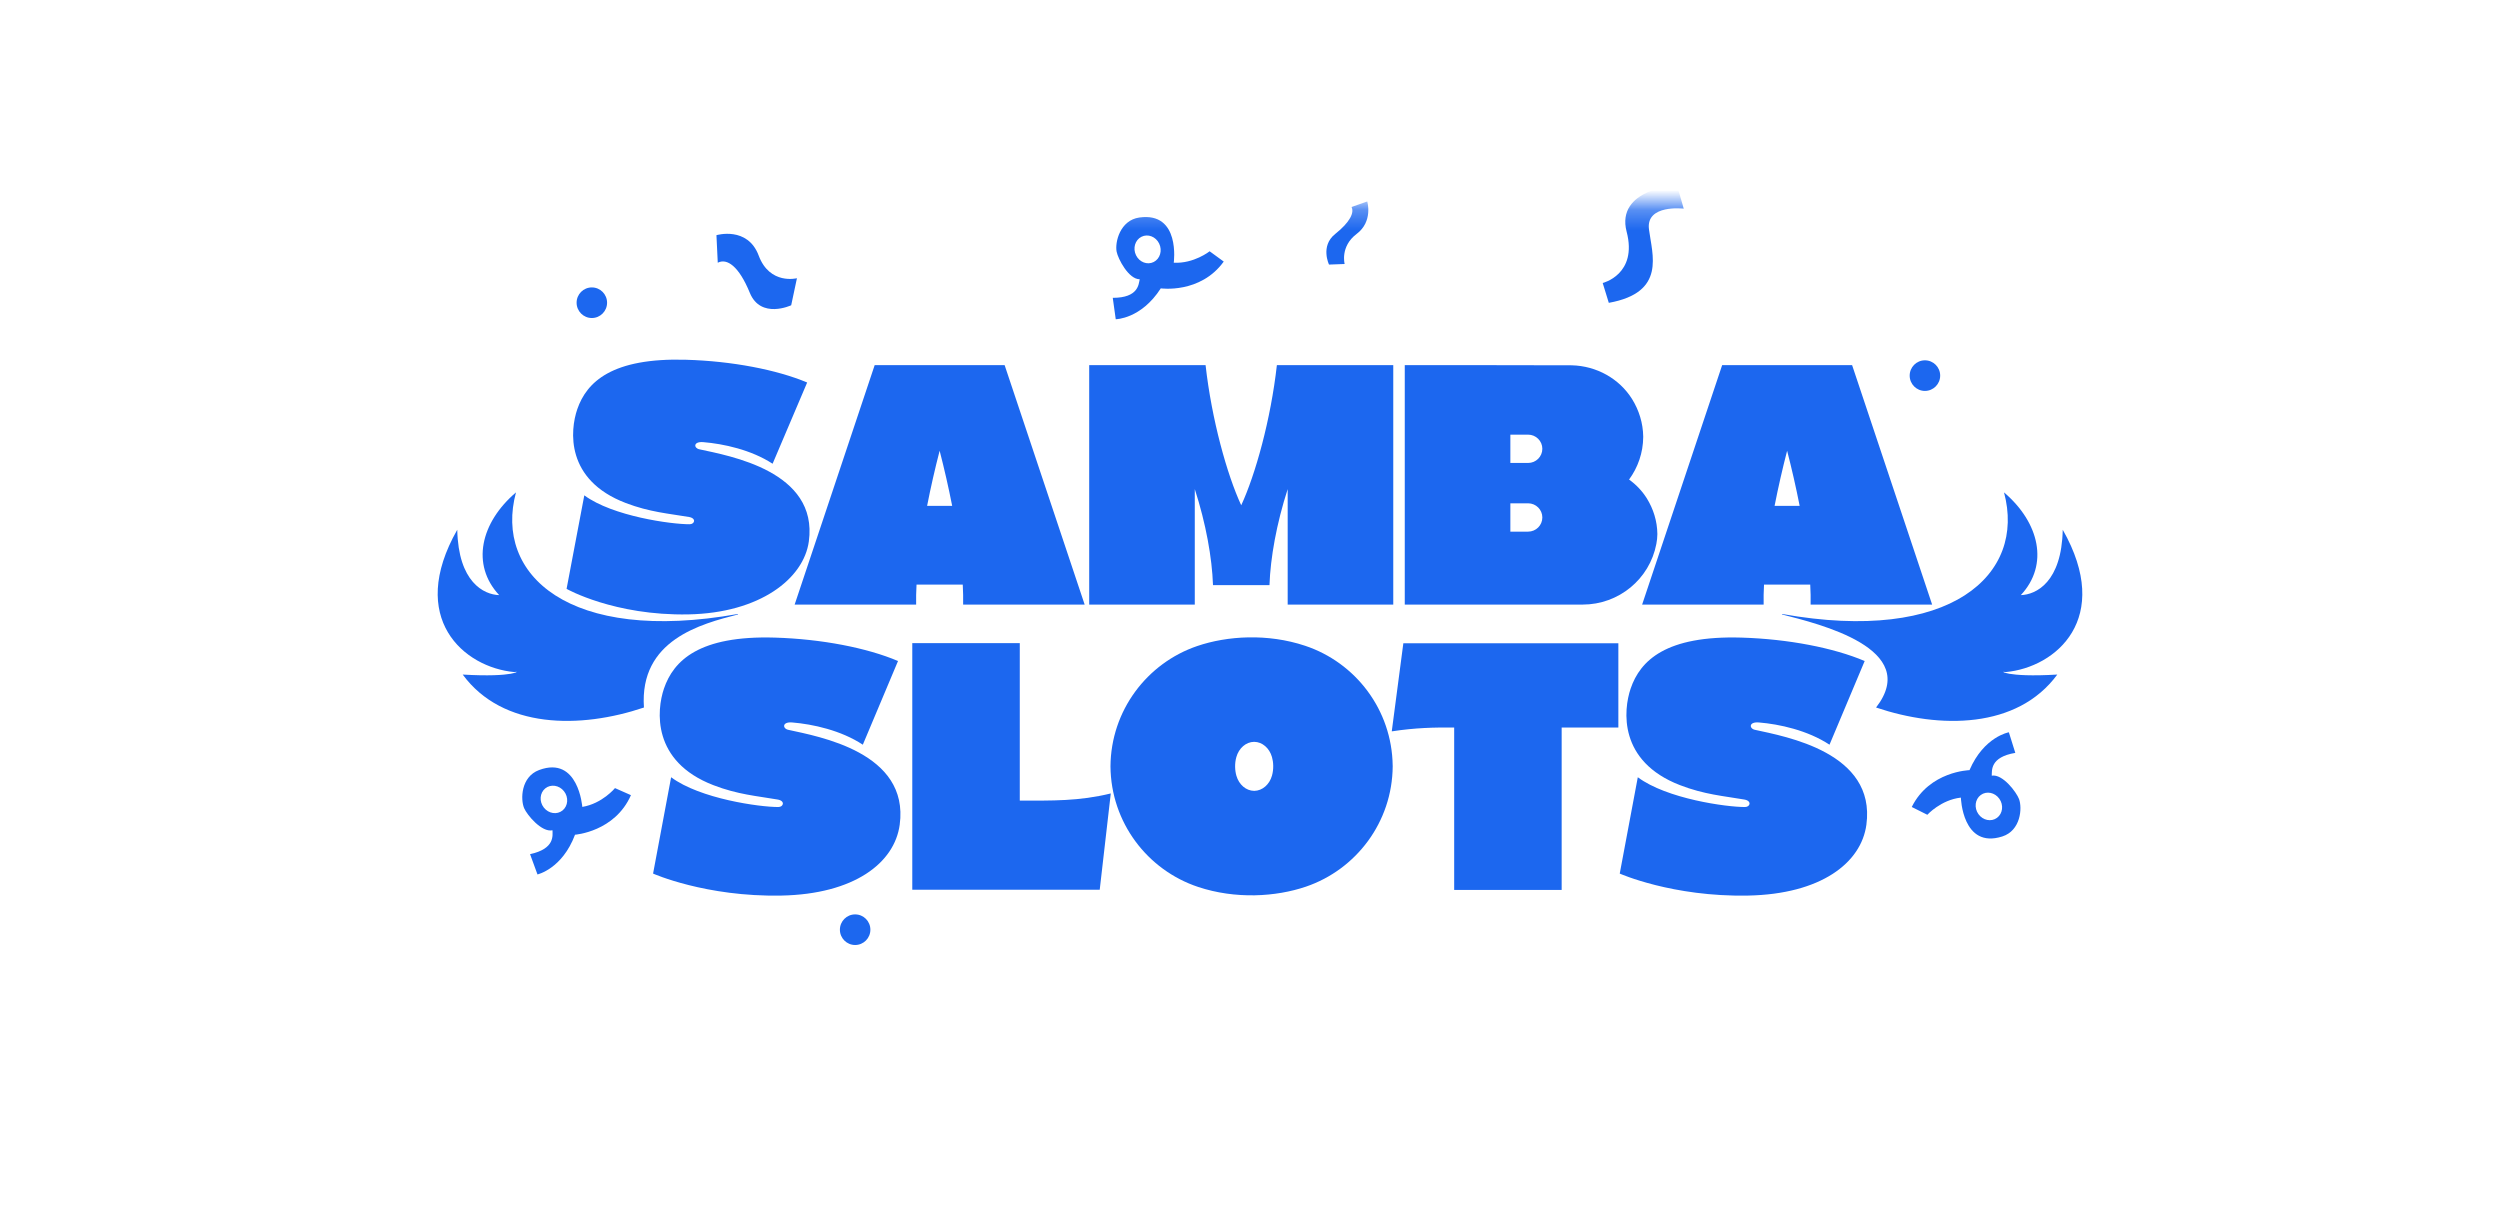 <?xml version="1.0" encoding="UTF-8"?> <svg xmlns="http://www.w3.org/2000/svg" width="125" height="61" viewBox="0 0 125 61" fill="none"><mask id="mask0_9266_2671" style="mask-type:luminance" maskUnits="userSpaceOnUse" x="9" y="10" width="108" height="51"><path d="M117 10.265H9V60.735H117V10.265Z" fill="white"></path></mask><g mask="url(#mask0_9266_2671)"><path d="M36.903 30.722C36.9 30.715 36.897 30.707 36.893 30.699C28.448 32.207 24.691 28.732 25.799 24.62C24.026 26.131 23.541 28.235 24.959 29.756C24.189 29.732 22.916 29.104 22.863 26.487C20.345 30.914 23.189 33.378 25.728 33.605C26.043 33.508 25.756 33.884 23.135 33.728C25.138 36.454 29.015 36.449 32.197 35.376C31.964 31.997 35.051 31.196 36.903 30.722Z" fill="#1C67EF"></path><path d="M89.097 30.722C89.1 30.715 89.103 30.707 89.107 30.699C97.551 32.207 101.309 28.732 100.201 24.62C101.974 26.131 102.459 28.235 101.041 29.756C101.81 29.732 103.084 29.104 103.137 26.487C105.655 30.914 102.811 33.378 100.272 33.605C99.957 33.508 100.244 33.884 102.865 33.728C100.862 36.454 96.985 36.449 93.803 35.376C96.089 32.429 90.948 31.196 89.097 30.722Z" fill="#1C67EF"></path><path d="M31.285 25.149C28.259 23.995 28.502 21.513 28.864 20.46C29.334 19.098 30.599 17.879 34.306 17.988C36.599 18.054 38.839 18.486 40.358 19.125L38.63 23.187C37.559 22.488 36.164 22.188 35.163 22.107C34.657 22.066 34.683 22.402 34.964 22.464C36.461 22.792 40.921 23.554 40.442 27.07C40.19 28.925 38.004 30.651 34.42 30.72C30.704 30.791 28.329 29.444 28.329 29.444L29.215 24.767C30.633 25.814 33.573 26.217 34.482 26.212C34.737 26.212 34.828 25.914 34.449 25.849C33.445 25.679 32.484 25.607 31.285 25.15V25.149Z" fill="#1C67EF"></path><path d="M48.157 30.23C48.163 29.915 48.156 29.58 48.138 29.229H45.827C45.808 29.58 45.801 29.915 45.807 30.23H39.732L43.734 18.256H50.231L54.233 30.23H48.157ZM47.609 25.295C47.428 24.369 47.213 23.433 46.982 22.536C46.75 23.433 46.536 24.369 46.355 25.295H47.609Z" fill="#1C67EF"></path><path d="M60.65 29.255C60.602 27.886 60.298 26.185 59.739 24.454V30.229H54.46V18.256H60.279C60.585 20.984 61.352 23.735 62.061 25.264C62.77 23.735 63.538 20.984 63.844 18.256H69.663V30.23H64.384V24.455C63.825 26.186 63.522 27.886 63.474 29.256H60.651L60.65 29.255Z" fill="#1C67EF"></path><path d="M82.868 26.71C82.867 26.869 82.849 27.033 82.817 27.199C82.482 28.956 80.936 30.229 79.134 30.229C75.922 30.229 70.238 30.229 70.238 30.229V18.257C70.238 18.257 78.044 18.255 78.587 18.265C79.828 18.295 80.967 18.932 81.605 19.955C81.949 20.51 82.152 21.152 82.161 21.83V21.849C82.155 22.642 81.894 23.377 81.453 23.978C81.807 24.23 82.111 24.55 82.344 24.923C82.668 25.447 82.86 26.053 82.868 26.692V26.71L82.868 26.71ZM77.117 22.44C77.117 22.049 76.797 21.732 76.404 21.732H75.518V23.148H76.404C76.798 23.148 77.117 22.831 77.117 22.44ZM77.117 25.873C77.117 25.482 76.797 25.165 76.404 25.165H75.518V26.582H76.404C76.798 26.582 77.117 26.265 77.117 25.874V25.873Z" fill="#1C67EF"></path><path d="M90.531 30.23C90.537 29.915 90.531 29.58 90.512 29.229H88.201C88.182 29.58 88.175 29.915 88.182 30.23H82.106L86.108 18.256H92.605L96.607 30.23H90.531ZM89.983 25.295C89.802 24.369 89.587 23.433 89.356 22.536C89.125 23.433 88.91 24.369 88.729 25.295H89.983Z" fill="#1C67EF"></path><path d="M35.664 39.256C32.583 38.067 32.83 35.511 33.199 34.427C33.678 33.024 34.965 31.769 38.739 31.88C41.074 31.949 43.355 32.393 44.901 33.051L43.141 37.235C42.052 36.515 40.63 36.206 39.611 36.123C39.096 36.08 39.123 36.427 39.409 36.49C40.933 36.828 45.474 37.612 44.986 41.234C44.729 43.144 42.715 44.708 39.066 44.779C35.283 44.851 32.654 43.679 32.654 43.679L33.556 38.862C35 39.94 37.993 40.355 38.919 40.351C39.178 40.35 39.27 40.044 38.884 39.977C37.863 39.801 36.884 39.728 35.663 39.256L35.664 39.256Z" fill="#1C67EF"></path><path d="M50.989 40.029C52.601 40.032 53.956 40.062 55.539 39.672L54.986 44.488H45.614V32.156H50.989V40.029L50.989 40.029Z" fill="#1C67EF"></path><path d="M69.635 38.285V38.318C69.614 41.108 67.806 43.476 65.301 44.331C63.788 44.847 61.773 44.968 59.904 44.346C57.374 43.505 55.544 41.125 55.524 38.317C55.544 35.526 57.352 33.158 59.858 32.303C61.371 31.787 63.386 31.666 65.254 32.288C67.774 33.125 69.6 35.49 69.634 38.284L69.635 38.285ZM63.596 37.845C63.47 37.409 63.12 37.095 62.708 37.092C62.294 37.095 61.942 37.413 61.818 37.852C61.726 38.177 61.744 38.527 61.821 38.79C61.946 39.225 62.296 39.539 62.709 39.543H62.714C63.126 39.537 63.476 39.219 63.599 38.782C63.691 38.458 63.673 38.107 63.597 37.845H63.596Z" fill="#1C67EF"></path><path d="M70.167 32.164H80.918V36.377H78.083V44.496H72.709V36.377C71.681 36.368 70.791 36.386 69.588 36.568L70.167 32.164Z" fill="#1C67EF"></path><path d="M83.997 39.256C80.917 38.067 81.164 35.511 81.533 34.427C82.012 33.024 83.299 31.769 87.073 31.88C89.407 31.949 91.689 32.393 93.234 33.051L91.475 37.235C90.385 36.515 88.964 36.206 87.945 36.123C87.43 36.08 87.457 36.427 87.743 36.49C89.267 36.828 93.807 37.612 93.32 41.234C93.063 43.144 91.049 44.708 87.4 44.779C83.617 44.851 80.987 43.679 80.987 43.679L81.89 38.862C83.333 39.94 86.327 40.355 87.252 40.351C87.512 40.35 87.603 40.044 87.218 39.977C86.196 39.801 85.217 39.728 83.997 39.256L83.997 39.256Z" fill="#1C67EF"></path><path d="M39.847 13.911L39.56 15.263C39.56 15.263 38.038 15.977 37.49 14.639C36.941 13.299 36.347 12.901 35.888 13.136L35.822 11.759C35.822 11.759 37.38 11.296 37.935 12.78C38.49 14.262 39.847 13.911 39.847 13.911Z" fill="#1C67EF"></path><path d="M67.232 13.2L66.451 13.229C66.451 13.229 66.004 12.302 66.757 11.701C67.509 11.101 67.722 10.626 67.576 10.349L68.362 10.074C68.362 10.074 68.666 11.068 67.831 11.697C66.997 12.326 67.232 13.2 67.232 13.2Z" fill="#1C67EF"></path><path d="M96.246 19.546C96.667 19.546 97.009 19.203 97.009 18.781C97.009 18.358 96.667 18.016 96.246 18.016C95.825 18.016 95.484 18.358 95.484 18.781C95.484 19.203 95.825 19.546 96.246 19.546Z" fill="#1C67EF"></path><path d="M42.757 47.25C43.178 47.25 43.519 46.908 43.519 46.485C43.519 46.062 43.178 45.72 42.757 45.72C42.336 45.72 41.995 46.062 41.995 46.485C41.995 46.908 42.336 47.25 42.757 47.25Z" fill="#1C67EF"></path><path d="M29.592 15.901C30.013 15.901 30.354 15.558 30.354 15.136C30.354 14.713 30.013 14.371 29.592 14.371C29.171 14.371 28.83 14.713 28.83 15.136C28.83 15.558 29.171 15.901 29.592 15.901Z" fill="#1C67EF"></path><path d="M30.75 39.405C30.75 39.405 30.109 40.183 29.115 40.345C29.115 40.345 28.922 37.77 26.956 38.501C26.043 38.84 26.019 39.971 26.207 40.41C26.351 40.746 27.083 41.633 27.625 41.514C27.624 41.763 27.764 42.435 26.503 42.708L26.874 43.722C26.874 43.722 28.109 43.446 28.751 41.736C28.751 41.736 30.742 41.592 31.547 39.758L30.75 39.405ZM28.128 40.522C27.85 40.748 27.431 40.684 27.192 40.38C26.953 40.075 26.986 39.645 27.264 39.419C27.542 39.194 27.961 39.258 28.2 39.562C28.439 39.866 28.406 40.296 28.128 40.522Z" fill="#1C67EF"></path><path d="M96.367 40.739C96.367 40.739 97.043 39.993 98.044 39.88C98.044 39.88 98.115 42.46 100.113 41.824C101.041 41.529 101.119 40.401 100.952 39.954C100.824 39.611 100.135 38.689 99.588 38.783C99.601 38.534 99.493 37.857 100.765 37.644L100.443 36.614C100.443 36.614 99.196 36.83 98.474 38.508C98.474 38.508 96.478 38.556 95.588 40.349L96.367 40.739ZM99.038 39.75C99.327 39.537 99.743 39.622 99.966 39.937C100.191 40.252 100.138 40.68 99.85 40.892C99.561 41.105 99.145 41.02 98.921 40.705C98.697 40.39 98.75 39.962 99.038 39.75Z" fill="#1C67EF"></path><path d="M60.482 12.564C60.482 12.564 59.693 13.189 58.688 13.136C58.688 13.136 59.04 10.579 56.964 10.876C56 11.014 55.74 12.114 55.831 12.583C55.901 12.942 56.431 13.965 56.985 13.963C56.932 14.206 56.928 14.892 55.638 14.892L55.787 15.962C55.787 15.962 57.052 15.954 58.039 14.418C58.039 14.418 60.016 14.7 61.187 13.079L60.482 12.564ZM57.685 13.1C57.366 13.262 56.97 13.11 56.801 12.762C56.631 12.414 56.753 12.001 57.072 11.839C57.391 11.677 57.788 11.829 57.957 12.176C58.127 12.525 58.005 12.938 57.685 13.1Z" fill="#1C67EF"></path><path d="M83.843 9.241L84.187 10.432C84.187 10.432 82.287 10.199 82.448 11.465C82.608 12.732 83.32 14.624 80.44 15.142L80.135 14.15C80.135 14.15 81.892 13.724 81.332 11.586C80.772 9.448 83.843 9.241 83.843 9.241Z" fill="#1C67EF"></path></g></svg> 